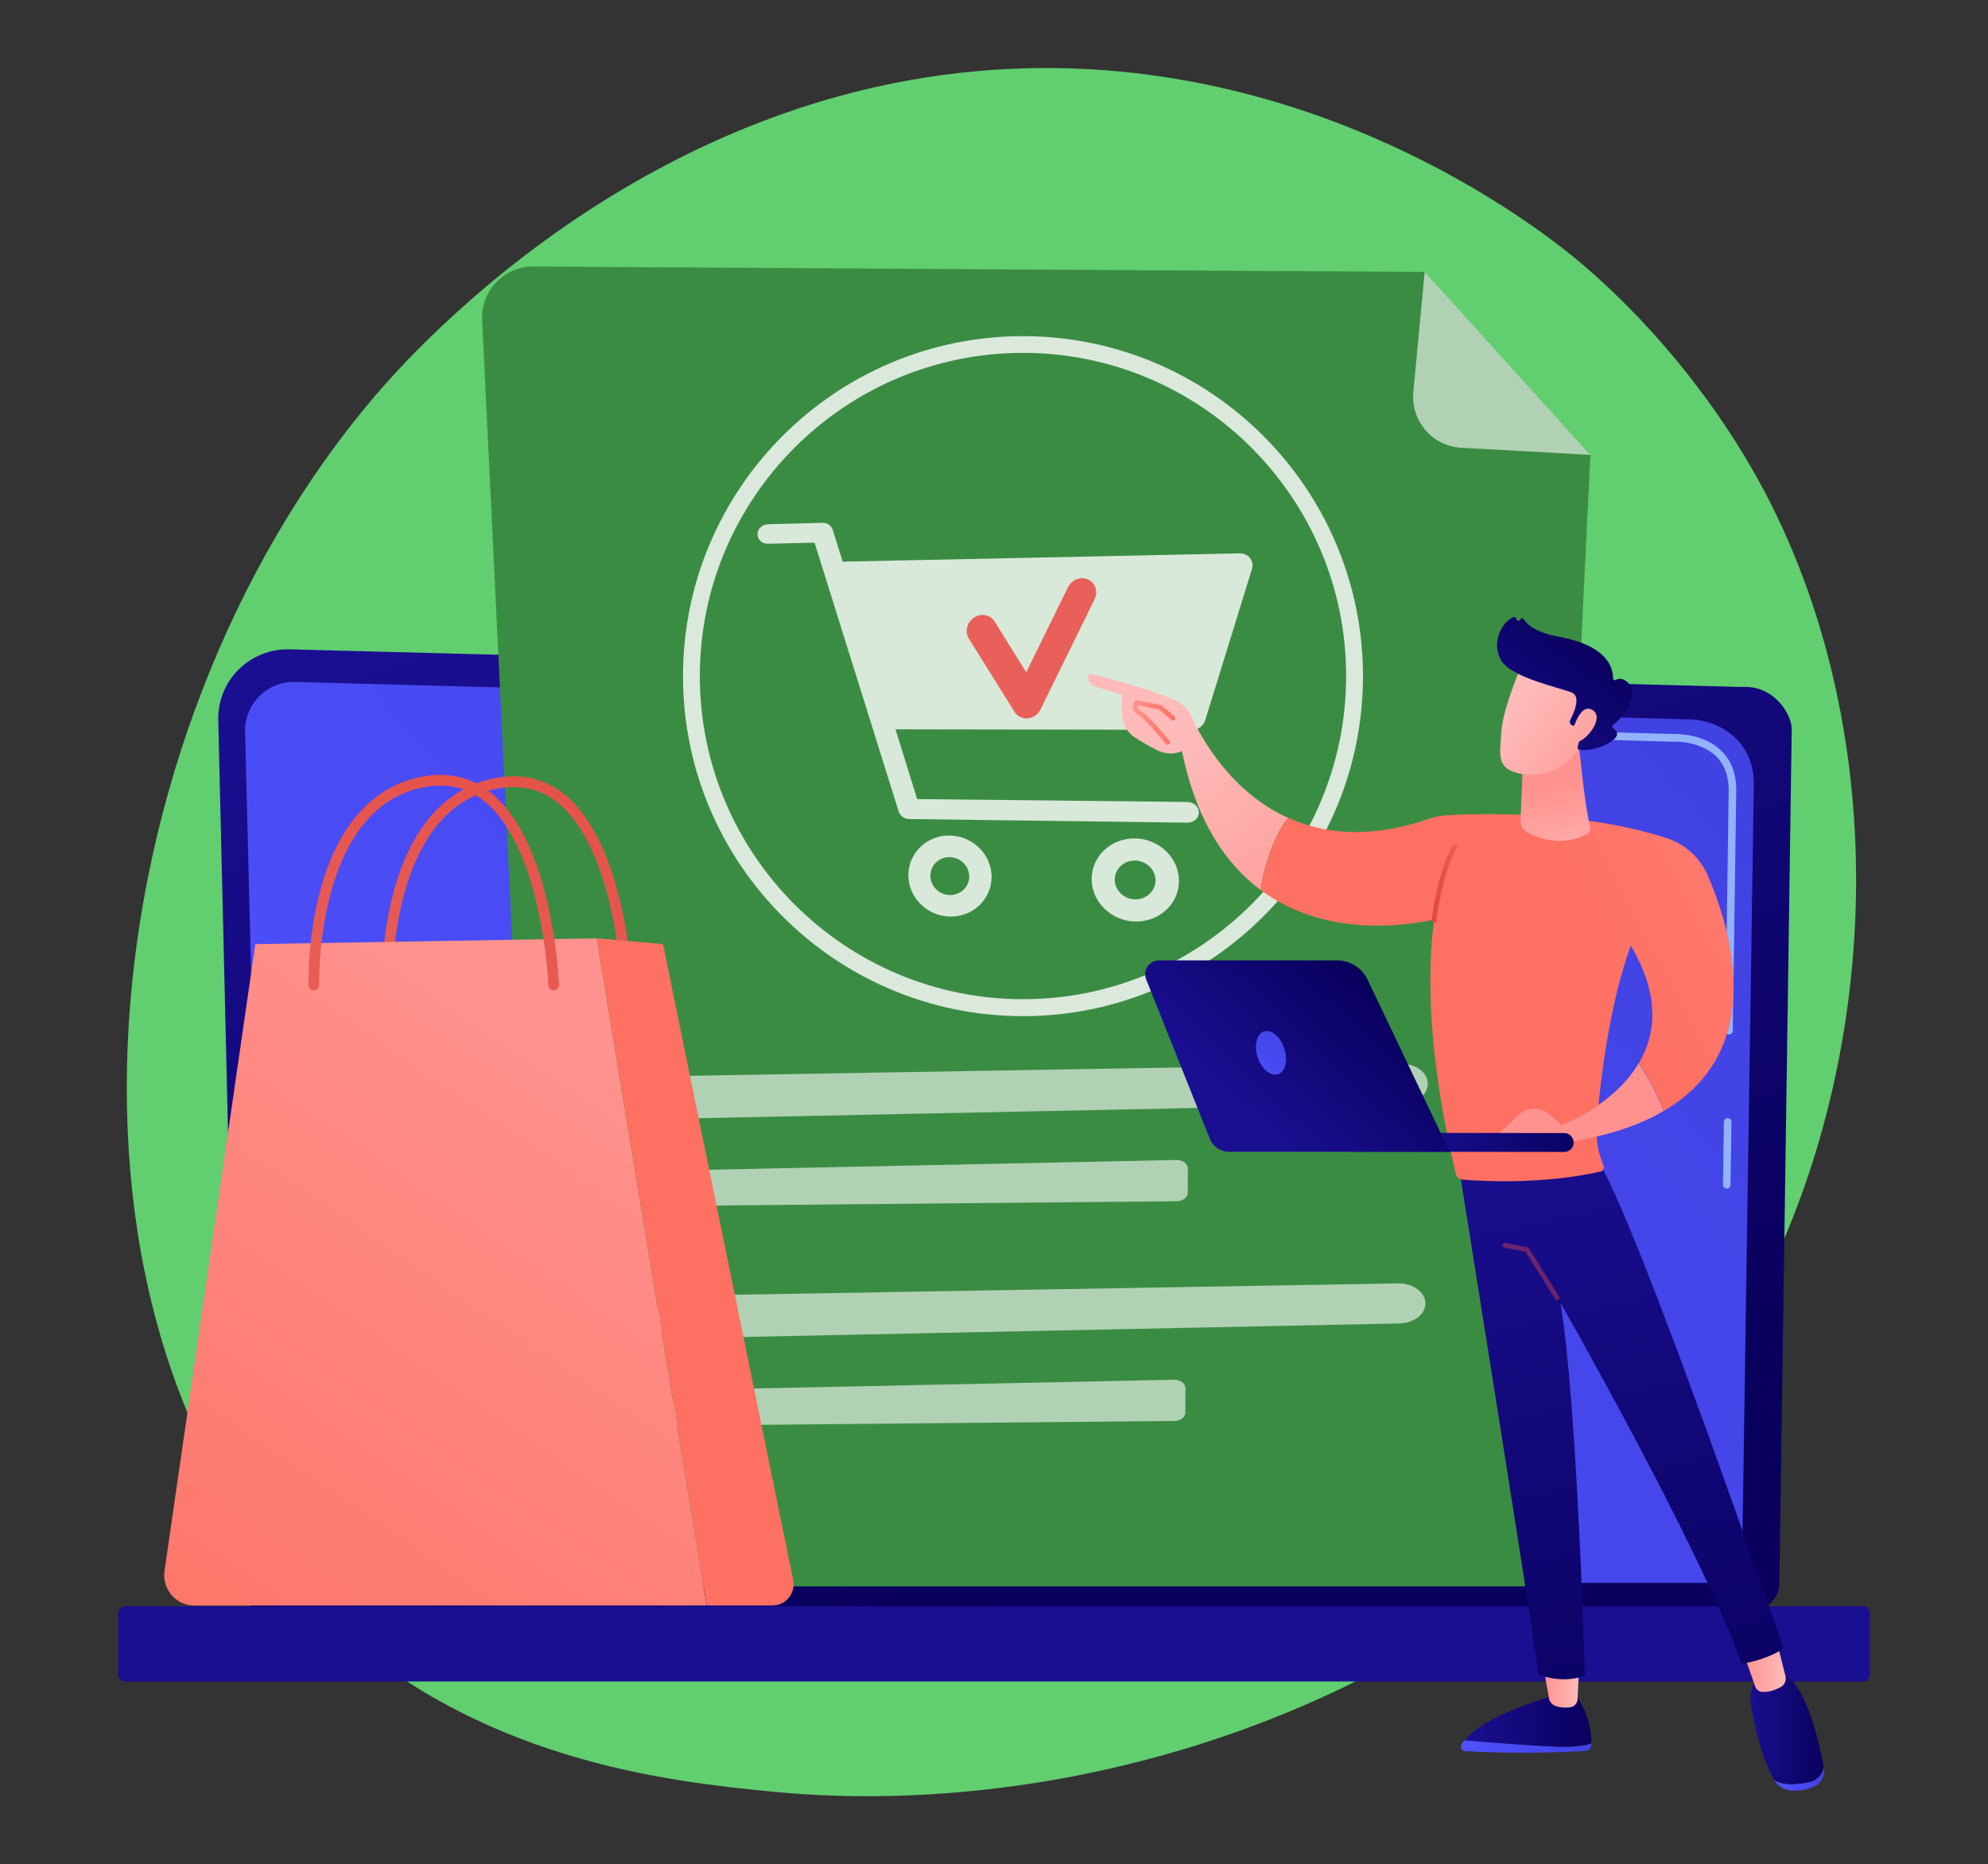 <?xml version="1.0" encoding="UTF-8"?> <svg xmlns="http://www.w3.org/2000/svg" viewBox="0 0 1653 1550" style="enable-background:new 0 0 1653 1550" xml:space="preserve"><rect x="0" y="0" width="1653" height="1550" fill="#333333" stroke="none"/><switch><g><path style="fill:#61ce70" d="M1477.8 1043.2c-151.3 337.2-537.5 476.4-837.7 446.3-82-8.2-246.9-24.8-373.7-149C23 1102 69.7 613.2 311.8 329.2c31.2-36.6 246.8-281.5 576-272.4 241 6.7 407.9 145.8 428.1 163.1 25.6 21.9 82.1 73.8 132.3 155.5 118.1 191.9 124.2 457.1 29.6 667.8z"></path><linearGradient id="a" gradientUnits="userSpaceOnUse" x1="-1854.091" y1="1284.609" x2="-1562.305" y2="409.25" gradientTransform="matrix(-1 0 0 1 -902.223 0)"><stop offset="0" style="stop-color:#09005d"></stop><stop offset="1" style="stop-color:#1a0f91"></stop></linearGradient><path style="fill:url(#a)" d="M198.5 1316.4c0 12.6 10.3 22.8 22.8 22.8h1235.4c12.6 0 22.8-10.3 22.8-22.8l10.3-710c0-12.6-14.8-37.1-41.9-35.2L240.6 539.9c-15.8-.4-31 5.7-42.2 16.8-11.2 11.1-17.3 26.3-16.9 42.1l17 717.6z"></path><linearGradient id="b" gradientUnits="userSpaceOnUse" x1="1326.185" y1="507.676" x2="261.968" y2="1442.035"><stop offset="0" style="stop-color:#4042e2"></stop><stop offset="1" style="stop-color:#4f52ff"></stop></linearGradient><path style="fill:url(#b)" d="M221 1294.5c0 11.9 9.7 21.6 21.6 21.6H1427c11.9 0 21.6-9.7 21.6-21.6l9.7-644.5c-1.1-38.8-35.1-52.7-55.8-51.9L245.3 567c-11.1-.3-21.8 4-29.6 11.8-7.8 7.8-12.2 18.5-11.9 29.6l17.2 686.1z"></path><path style="fill:#91b3fa" d="M1435.8 988.3s-.1 0 0 0c-1.8 0-3.2-1.5-3.2-3.2l.8-52.3c0-1.7 1.4-3.1 3.2-3.1 1.8 0 3.1 1.5 3.1 3.2l-.8 52.3c0 1.7-1.4 3.1-3.1 3.1zM1437.7 860.2c-.1 0-.1 0 0 0-1.8 0-3.2-1.5-3.2-3.2l2.9-200.2c-.1-11.9-3.7-21.4-10.7-28.2-13.2-12.6-34.1-12-35-11.9l-369.9-9.9c-1.7 0-3.1-1.5-3.1-3.3 0-1.7 1.4-3.2 3.3-3.1l369.6 9.9c2.3-.1 24.6-.5 39.4 13.7 8.4 8 12.6 19 12.7 32.8l-2.9 200.3c0 1.7-1.4 3.1-3.1 3.1z"></path><linearGradient id="c" gradientUnits="userSpaceOnUse" x1="808.317" y1="610.482" x2="825.939" y2="1343.62"><stop offset="0" style="stop-color:#09005d"></stop><stop offset="1" style="stop-color:#1a0f91"></stop></linearGradient><path style="fill:url(#c)" d="M103.9 1398.1h1445.2c3.1 0 5.7-2.5 5.7-5.7v-51.1c0-3.1-2.5-5.7-5.7-5.7H103.9c-3.1 0-5.7 2.5-5.7 5.7v51.1c0 3.2 2.6 5.7 5.7 5.7z"></path><g><path style="fill:#3b8c43" d="m1184.6 226.1-741.1-4.5c-24.4-.1-43.8 20.2-42.6 44.5l51 1052.9h824.7l45.8-940.7-137.8-152.2z"></path><path style="opacity:.6;fill:#fff" d="M1215.1 372.3c-24.1-1.3-42.3-22.4-39.9-46.5 3.1-33.3 6.3-66.5 9.4-99.8 45.9 50.7 91.8 101.4 137.7 152.2-35.7-1.9-71.5-3.9-107.2-5.9z"></path><g style="opacity:.6"><path style="fill:#fff" d="M567.8 894.6c102.7-1.7 497.1-8.5 596.6-10.2 12.6-.2 22.9 7.4 22.8 16.8-.1 9-9.6 16.2-21.5 16.5L569.4 930c-11.5.2-21.4-6.1-22.8-14.7l-.4-2.2c-1.5-9.7 8.4-18.3 21.6-18.5zM560.6 999.1c1.7 2.2 4.9 3.5 8.3 3.5l409.4-3.8c5.1 0 9.3-3.2 9.3-7l.1-20.2c0-4-4.4-7.3-9.8-7.1l-398 8.3c-17.7.4-28.3 14.8-19.3 26.3z"></path></g><g style="opacity:.6"><path style="fill:#fff" d="M565.8 1077.3c102.7-1.7 497.1-8.5 596.6-10.2 12.6-.2 22.9 7.4 22.8 16.8-.1 9-9.6 16.2-21.5 16.5l-596.3 12.3c-11.5.2-21.4-6.1-22.8-14.7l-.4-2.2c-1.5-9.7 8.4-18.3 21.6-18.5zM558.6 1181.8c1.7 2.2 4.9 3.5 8.3 3.5l409.4-3.8c5.1 0 9.3-3.2 9.3-7l.1-20.2c0-4-4.4-7.3-9.8-7.1l-398 8.3c-17.7.4-28.3 14.8-19.3 26.3z"></path></g><g style="opacity:.8"><path style="fill:#fff" d="M1039.2 463.8c-2.2-2.7-5.6-3.8-9.2-3.7L700.7 467l-8.3-26.4c-1.2-3.7-4.6-6-8.5-5.9l-45.2 1.2c-4.8.1-8.8 3.5-8.8 8.3 0 4.8 3.9 8 8.8 7.9l38.6-.9 69.9 223.4c1.2 3.8 4.7 6.3 8.7 6.4l231.1 3c5.4.1 9.8-3.3 9.8-8.5 0-5.1-4.4-8.6-9.8-8.7l-224.4-2.4-18-58 246.6.4c5 0 9.5-3.3 10.9-7.9l38.9-125.8c1-3.3.4-6.6-1.8-9.3zM789.7 694.7c-19-.3-34.4 14.5-34.4 33s15.4 33.9 34.4 34.4c19.1.5 34.8-14.3 34.8-33 0-18.6-15.7-34.1-34.8-34.4zm0 49.5c-8.9-.2-16.1-7.4-16.1-16.1 0-8.7 7.2-15.6 16.1-15.4 8.9.2 16.2 7.4 16.2 16.1 0 8.7-7.3 15.6-16.2 15.4zM943.8 697.1c-20-.3-36.1 14.8-36.1 33.8 0 18.9 16.1 34.8 36.1 35.3 20.1.5 36.5-14.6 36.5-33.8 0-19.1-16.5-35-36.5-35.3zm0 50.7c-9.3-.2-16.9-7.6-16.9-16.5s7.6-15.9 16.9-15.8c9.4.2 17 7.6 17 16.5s-7.7 16-17 15.8z"></path></g><path style="opacity:.81;fill:#fff" d="M850.6 844.9c-155.9 0-282.7-126.8-282.7-282.7s126.8-282.7 282.7-282.7 282.7 126.8 282.7 282.7-126.8 282.7-282.7 282.7zm0-551.5c-148.1 0-268.7 120.5-268.7 268.7s120.5 268.7 268.7 268.7 268.7-120.5 268.7-268.7-120.6-268.7-268.7-268.7z"></path></g><g><linearGradient id="d" gradientUnits="userSpaceOnUse" x1="838.944" y1="346.735" x2="850.448" y2="445.67"><stop offset="0" style="stop-color:#e1473d"></stop><stop offset="1" style="stop-color:#e9605a"></stop></linearGradient><path style="fill:url(#d)" d="M854.3 597.3c-4.4.3-8.4-1.7-10.7-5.4l-38-60.9c-3.6-5.7-1.6-13.5 4.3-17.5 5.9-3.9 13.6-2.5 17.1 3.2l26.3 42.3 34.7-70.7c3.1-6.3 10.6-9.3 16.7-6.5 6.1 2.8 8.5 10.1 5.4 16.5l-44.9 91.5c-2.1 4.2-6.1 7.1-10.7 7.5h-.2z"></path></g><g><linearGradient id="e" gradientUnits="userSpaceOnUse" x1="560.924" y1="450.391" x2="363.954" y2="932.266"><stop offset="0" style="stop-color:#e1473d"></stop><stop offset="1" style="stop-color:#e9605a"></stop></linearGradient><path style="fill:url(#e)" d="M322 824.6c-2.4 0-4.3-1.9-4.4-4.3 0-1.6-1.1-39.6 10.1-80.2 15.1-54.7 45.3-87.1 87.4-93.7 20.6-3.2 39 1.6 54.7 14.5 50.9 41.9 55.8 154.3 56 159.1.1 2.4-1.8 4.5-4.2 4.6-2.4.1-4.5-1.8-4.6-4.2 0-1.1-4.9-113.3-52.8-152.6-13.6-11.2-29.6-15.4-47.7-12.6-93.6 14.7-90.2 163.4-90.1 164.9.1 2.4-1.8 4.5-4.3 4.5h-.1z"></path><linearGradient id="f" gradientUnits="userSpaceOnUse" x1="524.065" y1="878.164" x2="116.055" y2="1476.109"><stop offset="0" style="stop-color:#ff928e"></stop><stop offset="1" style="stop-color:#fe7062"></stop></linearGradient><path style="fill:url(#f)" d="m136.8 1306 75.5-521 283.8-4.8 91.5 554.7H161.4c-15.2 0-26.8-13.7-24.6-28.9z"></path><linearGradient id="g" gradientUnits="userSpaceOnUse" x1="1009.183" y1="918.275" x2="710.209" y2="1013.243"><stop offset="0" style="stop-color:#ff928e"></stop><stop offset="1" style="stop-color:#fe7062"></stop></linearGradient><path style="fill:url(#g)" d="m551.3 785-55.1-4.8 91.5 554.7h54.7c11.1 0 19.4-10.4 17.1-21.4L551.3 785z"></path><linearGradient id="h" gradientUnits="userSpaceOnUse" x1="508.254" y1="428.863" x2="311.283" y2="910.739"><stop offset="0" style="stop-color:#e1473d"></stop><stop offset="1" style="stop-color:#e9605a"></stop></linearGradient><path style="fill:url(#h)" d="M460.4 823.4c-2.4 0-4.3-1.9-4.4-4.2 0-1.1-4.9-113.3-52.8-152.6-13.6-11.2-29.6-15.4-47.7-12.6-93.5 14.7-90.2 163.4-90.1 164.9.1 2.4-1.8 4.5-4.3 4.5-2.5.1-4.5-1.8-4.5-4.3 0-1.6-1.1-39.6 10.1-80.2 15.1-54.7 45.3-87.1 87.4-93.7 20.6-3.2 39 1.6 54.7 14.5 50.9 41.9 55.8 154.3 56 159.1.1 2.4-1.8 4.5-4.2 4.6h-.2z"></path></g><g><linearGradient id="i" gradientUnits="userSpaceOnUse" x1="-4069.65" y1="1452.178" x2="-3961.097" y2="1452.178" gradientTransform="matrix(-1 0 0 1 -2746.47 0)"><stop offset="0" style="stop-color:#4042e2"></stop><stop offset="1" style="stop-color:#4f52ff"></stop></linearGradient><path style="fill:url(#i)" d="M1217.7 1446.9c18.6 1.6 50.9 4.2 76.3 5.3 15.3.7 24.1-.8 29.2-2.9v1.6c-.1 2.7-2.3 4.8-5 5-48.1 2.7-86.3.9-99.9.1-2.8-.2-4.5-3.2-3.1-5.6.7-1.1 1.5-2.3 2.5-3.5z"></path><linearGradient id="j" gradientUnits="userSpaceOnUse" x1="-4069.656" y1="1430.903" x2="-3964.162" y2="1430.903" gradientTransform="matrix(-1 0 0 1 -2746.47 0)"><stop offset="0" style="stop-color:#09005d"></stop><stop offset="1" style="stop-color:#1a0f91"></stop></linearGradient><path style="fill:url(#j)" d="M1294 1452.3c-25.4-1.1-57.7-3.7-76.3-5.3 18.3-22.4 76.3-37.6 76.3-37.6h16.4c11.3 16.2 12.9 31.7 12.8 40-5.1 2-13.9 3.5-29.2 2.9z"></path><linearGradient id="k" gradientUnits="userSpaceOnUse" x1="-4059.628" y1="1401.201" x2="-4029.05" y2="1401.201" gradientTransform="matrix(-1 0 0 1 -2746.47 0)"><stop offset="0" style="stop-color:#febbba"></stop><stop offset="1" style="stop-color:#ff928e"></stop></linearGradient><path style="fill:url(#k)" d="m1313.2 1382.6-1.5 30.4c-.2 3.3-2.6 6-5.9 6.5-3.3.5-7.7.5-12.3-1-2.9-1-5-3.4-5.5-6.3l-5.3-29.5h30.5z"></path><linearGradient id="l" gradientUnits="userSpaceOnUse" x1="-4263.402" y1="1479.096" x2="-4221.803" y2="1479.096" gradientTransform="matrix(-1 0 0 1 -2746.47 0)"><stop offset="0" style="stop-color:#4042e2"></stop><stop offset="1" style="stop-color:#4f52ff"></stop></linearGradient><path style="fill:url(#l)" d="M1503.4 1481.9c8.1-1.5 11.7-6.9 13.2-12.7v.2c1.2 6.1-1.6 12.4-7.1 15.4-6.6 3.6-13.9 4.3-19.6 4-6.1-.3-11.6-3.6-14.7-8.7v-.1c6.2 3.9 14.7 4.4 28.2 1.9z"></path><linearGradient id="m" gradientUnits="userSpaceOnUse" x1="-4263.1" y1="1437.7" x2="-4202.04" y2="1437.7" gradientTransform="matrix(-1 0 0 1 -2746.47 0)"><stop offset="0" style="stop-color:#09005d"></stop><stop offset="1" style="stop-color:#1a0f91"></stop></linearGradient><path style="fill:url(#m)" d="M1465.4 1392h13.5c20.6-.5 33.5 55.6 37.7 77.3-1.5 5.8-5.2 11.2-13.2 12.7-13.4 2.4-22 2-28.1-1.9-11.1-18.9-16.6-46.6-19.3-62.8-3-18.5 9.4-25.3 9.4-25.3z"></path><linearGradient id="n" gradientUnits="userSpaceOnUse" x1="-4231.362" y1="1385.256" x2="-4194.819" y2="1385.256" gradientTransform="matrix(-1 0 0 1 -2746.47 0)"><stop offset="0" style="stop-color:#febbba"></stop><stop offset="1" style="stop-color:#ff928e"></stop></linearGradient><path style="fill:url(#n)" d="m1477.1 1363.8 7.5 29.9c.9 3.7-.8 7.4-4.2 9.2-4.2 2.2-10.1 4.4-15.5 3.8-2.6-.3-4.7-2.1-5.5-4.5l-11-31.4 28.7-7z"></path><linearGradient id="o" gradientUnits="userSpaceOnUse" x1="1404.127" y1="1484.082" x2="1277.503" y2="921.307"><stop offset="0" style="stop-color:#09005d"></stop><stop offset="1" style="stop-color:#1a0f91"></stop></linearGradient><path style="fill:url(#o)" d="M1213.1 970.6s67.1 419.3 66 421.6c0 0 18.5 8.4 38.7 1.1 0 0-6.1-224.1-20.3-310.1 0 0 114.5 200.3 150.8 300.1 0 0 19-2.3 34.7-12.6 0 0-123.3-360.6-156.1-408.6l-113.8 8.5z"></path><linearGradient id="p" gradientUnits="userSpaceOnUse" x1="1415.718" y1="833.809" x2="1229.299" y2="1125.748"><stop offset="0" style="stop-color:#cb236d"></stop><stop offset="1" style="stop-color:#4c246d"></stop></linearGradient><path style="fill:url(#p)" d="M1294.8 1081c.4 0 .7-.1 1-.3.9-.6 1.2-1.8.6-2.7l-25.1-40c-.3-.5-.8-.8-1.3-.9l-18.4-3.7c-1.1-.2-2.1.5-2.3 1.6-.2 1.1.5 2.1 1.6 2.3l17.6 3.5 24.6 39.3c.4.6 1.1.9 1.7.9z"></path><linearGradient id="q" gradientUnits="userSpaceOnUse" x1="-3728.733" y1="615.521" x2="-3873.462" y2="803.81" gradientTransform="matrix(-1 0 0 1 -2746.47 0)"><stop offset="0" style="stop-color:#febbba"></stop><stop offset="1" style="stop-color:#ff928e"></stop></linearGradient><path style="fill:url(#q)" d="M905.3 560.1s45.3 10 72.8 22.7c5.5 2.5 9.8 6.9 12.3 12.4 8.2 18 32.9 63.3 80.6 84.8-6.9 9.1-18 28.1-22.8 60-28.7-21.4-53.5-57-65.4-115.5 0 0-9.1 4.9-20.4-.6-6-2.9-12.9-7-18-10.2-5.2-3.2-9-8.2-10.5-14.1-2-7.7-.8-14.5-.8-21.8l-23.3-7.2c.2 0-6.8-2.6-4.5-10.5z"></path><linearGradient id="r" gradientUnits="userSpaceOnUse" x1="1726.122" y1="551.226" x2="1311.076" y2="769.301"><stop offset="0" style="stop-color:#ff928e"></stop><stop offset="1" style="stop-color:#fe7062"></stop></linearGradient><path style="fill:url(#r)" d="M1048.3 740c4.8-31.9 15.9-50.9 22.8-60 29.7 13.4 68.3 17.7 117.4.7 4.5-1.6 9.3-2.5 14.1-2.8 26.2-1.5 112.4-4.3 183.8 19.2 15 5 27.2 16.1 33.4 30.4 19.3 44.3 50.6 145.2-36.2 196.1-6.7-16.5-14.4-29.8-20.9-39.6 14-23.6 18.1-55.8-6.7-97.7-18.1 48.8-26.6 120-28.3 151.6-.6 10.4 1.2 20.7 5.3 30.3l.4 1c.9 2.1-.3 4.4-2.5 4.9-48.8 11-99.6 8-114.8 6.7-2.7-.2-5-2.2-5.6-4.8-23.7-100.1-23.8-168.3-18-211.5-22.3 5.1-90.2 15.7-144.2-24.5z"></path><linearGradient id="s" gradientUnits="userSpaceOnUse" x1="1190.362" y1="734.641" x2="1211.662" y2="734.641"><stop offset="0" style="stop-color:#e1473d"></stop><stop offset="1" style="stop-color:#e9605a"></stop></linearGradient><path style="fill:url(#s)" d="M1192.3 767.4c1 0 1.8-.7 2-1.7 5.6-42.1 16.9-60.5 17-60.7.6-.9.3-2.1-.6-2.7-.9-.6-2.1-.3-2.7.6-.5.8-11.9 19.2-17.6 62.3-.1 1.1.6 2.1 1.7 2.2h.2z"></path><linearGradient id="t" gradientUnits="userSpaceOnUse" x1="-4051.332" y1="737.215" x2="-4035.499" y2="654.088" gradientTransform="matrix(-1 0 0 1 -2746.47 0)"><stop offset="0" style="stop-color:#febbba"></stop><stop offset="1" style="stop-color:#ff928e"></stop></linearGradient><path style="fill:url(#t)" d="M1312.9 619.6s4.9 52.2 9.3 67.7c.7 2.3-.4 4.8-2.5 6-7.4 4.2-25.1 11.1-49.3-.8-3.9-1.9-6.3-6-6.1-10.3l2.1-50.5 46.5-12.1z"></path><linearGradient id="u" gradientUnits="userSpaceOnUse" x1="-4008.488" y1="584.704" x2="-4098.829" y2="653.828" gradientTransform="matrix(-1 0 0 1 -2746.47 0)"><stop offset="0" style="stop-color:#febbba"></stop><stop offset="1" style="stop-color:#ff928e"></stop></linearGradient><path style="fill:url(#u)" d="M1265.3 552.8s-15.8 36.3-16.9 55.4c-1.1 19.1-5.2 31.4 16.9 35.3s40.6-7.1 50.6-26.1c0 0 15.8-29.2 12.2-41.2-3.4-12.2-62.8-23.4-62.8-23.4z"></path><linearGradient id="v" gradientUnits="userSpaceOnUse" x1="-4072.084" y1="529.972" x2="-3987.946" y2="638.3" gradientTransform="matrix(-1 0 0 1 -2746.47 0)"><stop offset="0" style="stop-color:#09005d"></stop><stop offset="1" style="stop-color:#1a0f91"></stop></linearGradient><path style="fill:url(#v)" d="m1308.4 603.6-1.3-.6c-1.6-.7-2.3-2.6-1.5-4.2 3.1-6 9.2-19.8 1.3-23-10.1-4.1-50-12.3-58.6-26.5-8.3-13.6-.9-31.2 10.1-36.2.7-.3 1.6-.1 2 .6l.9 1.7c.6 1.2 2.4 1 2.8-.3.4-1.2 2-1.5 2.7-.4 2.6 4.2 9.8 11.1 28.9 14.6 27.2 5 45.1 16 45.6 34.8 0 1.2 1.3 1.9 2.3 1.2 2-1.2 5.2-1.8 9.5 1.8 7.5 6.3 4.4 22.6-12 35.9-.8.6-.8 1.8.1 2.4 3 1.9 7.4 6.5-4.1 12.7-11.9 6.3-20.7 5.8-24.1 5.3-.8-.1-1.4-1-1.2-1.8l3.6-16.5c.2-.9-.5-1.8-1.5-1.8h-5.5z"></path><linearGradient id="w" gradientUnits="userSpaceOnUse" x1="-4019.694" y1="570.059" x2="-4110.035" y2="639.183" gradientTransform="matrix(-1 0 0 1 -2746.47 0)"><stop offset="0" style="stop-color:#febbba"></stop><stop offset="1" style="stop-color:#ff928e"></stop></linearGradient><path style="fill:url(#w)" d="M1307.8 607.1s6-23.2 16.4-16.7c10.4 6.5-5.4 26-13.8 26.9l-2.6-10.2z"></path><linearGradient id="x" gradientUnits="userSpaceOnUse" x1="941.937" y1="600.698" x2="977.456" y2="600.698"><stop offset="0" style="stop-color:#ff928e"></stop><stop offset="1" style="stop-color:#fe7062"></stop></linearGradient><path style="fill:url(#x)" d="M970.8 619.1c.4 0 .9-.1 1.2-.4.8-.7 1-1.9.3-2.8-1.7-2.1-16.9-20.7-22.8-24-2.1-1.2-3.4-2.4-3.7-3.6-.1-.5 0-1.2.3-1.9l17.8 3.6 10.1 8.7c.8.7 2.1.6 2.8-.2.7-.8.6-2.1-.2-2.8l-10.5-9c-.3-.2-.6-.4-.9-.4l-19.8-4c-.8-.2-1.6.2-2 .8-1.4 2.1-1.9 4.1-1.5 6.1.5 2.3 2.4 4.3 5.6 6.1 4.4 2.5 17.1 17.5 21.6 23 .6.6 1.2.8 1.7.8z"></path><linearGradient id="y" gradientUnits="userSpaceOnUse" x1="-3966.727" y1="796.268" x2="-4029.959" y2="891.115" gradientTransform="matrix(-1 0 0 1 -2746.47 0)"><stop offset="0" style="stop-color:#febbba"></stop><stop offset="1" style="stop-color:#ff928e"></stop></linearGradient><path style="fill:url(#y)" d="m1308.5 948.8-69.9.9 24.4-23c6.1-5.7 15.4-6.6 22.4-2.1 4.1 2.7 8.6 6.3 12.4 11.1 0 0 43.6-15.9 64.7-51.6 6.6 9.8 14.3 23.1 20.9 39.6-18.8 11.1-43.3 19.8-74.9 25.1z"></path><g><linearGradient id="z" gradientUnits="userSpaceOnUse" x1="-463.656" y1="996.22" x2="-606.505" y2="1035.371" gradientTransform="rotate(-2.807 -1310.458 -35354.979)"><stop offset="0" style="stop-color:#09005d"></stop><stop offset="1" style="stop-color:#1a0f91"></stop></linearGradient><path style="fill:url(#z)" d="M1301 957.8h-.4l-177.3-.2c-4.4 0-7.9-3.5-7.9-7.9 0-4.3 3.6-7.9 7.9-7.8l177.3.2c4.4 0 7.9 3.5 7.9 7.9 0 4.2-3.3 7.6-7.5 7.8z"></path><linearGradient id="A" gradientUnits="userSpaceOnUse" x1="-596.905" y1="819.612" x2="-697.668" y2="926.111" gradientTransform="translate(1734.266)"><stop offset="0" style="stop-color:#09005d"></stop><stop offset="1" style="stop-color:#1a0f91"></stop></linearGradient><path style="fill:url(#A)" d="M963.9 798.5h147.7c10.9 0 20.8 6.2 25.5 16l68.3 143.2h-183.5c-7 0-13.3-4.2-15.9-10.7l-52.9-132.5c-3.2-7.7 2.5-16 10.8-16z"></path><linearGradient id="B" gradientUnits="userSpaceOnUse" x1="-658.005" y1="846.23" x2="-703.553" y2="914.82" gradientTransform="translate(1734.266)"><stop offset="0" style="stop-color:#4042e2"></stop><stop offset="1" style="stop-color:#4f52ff"></stop></linearGradient><path style="fill:url(#B)" d="M1067.9 871.9c3.2 9.8.8 19.4-5.3 21.3-6.1 1.9-13.7-4.4-16.9-14.3-3.2-9.8-.8-19.4 5.3-21.3 6.2-1.9 13.7 4.5 16.9 14.3z"></path></g></g></g></switch></svg> 